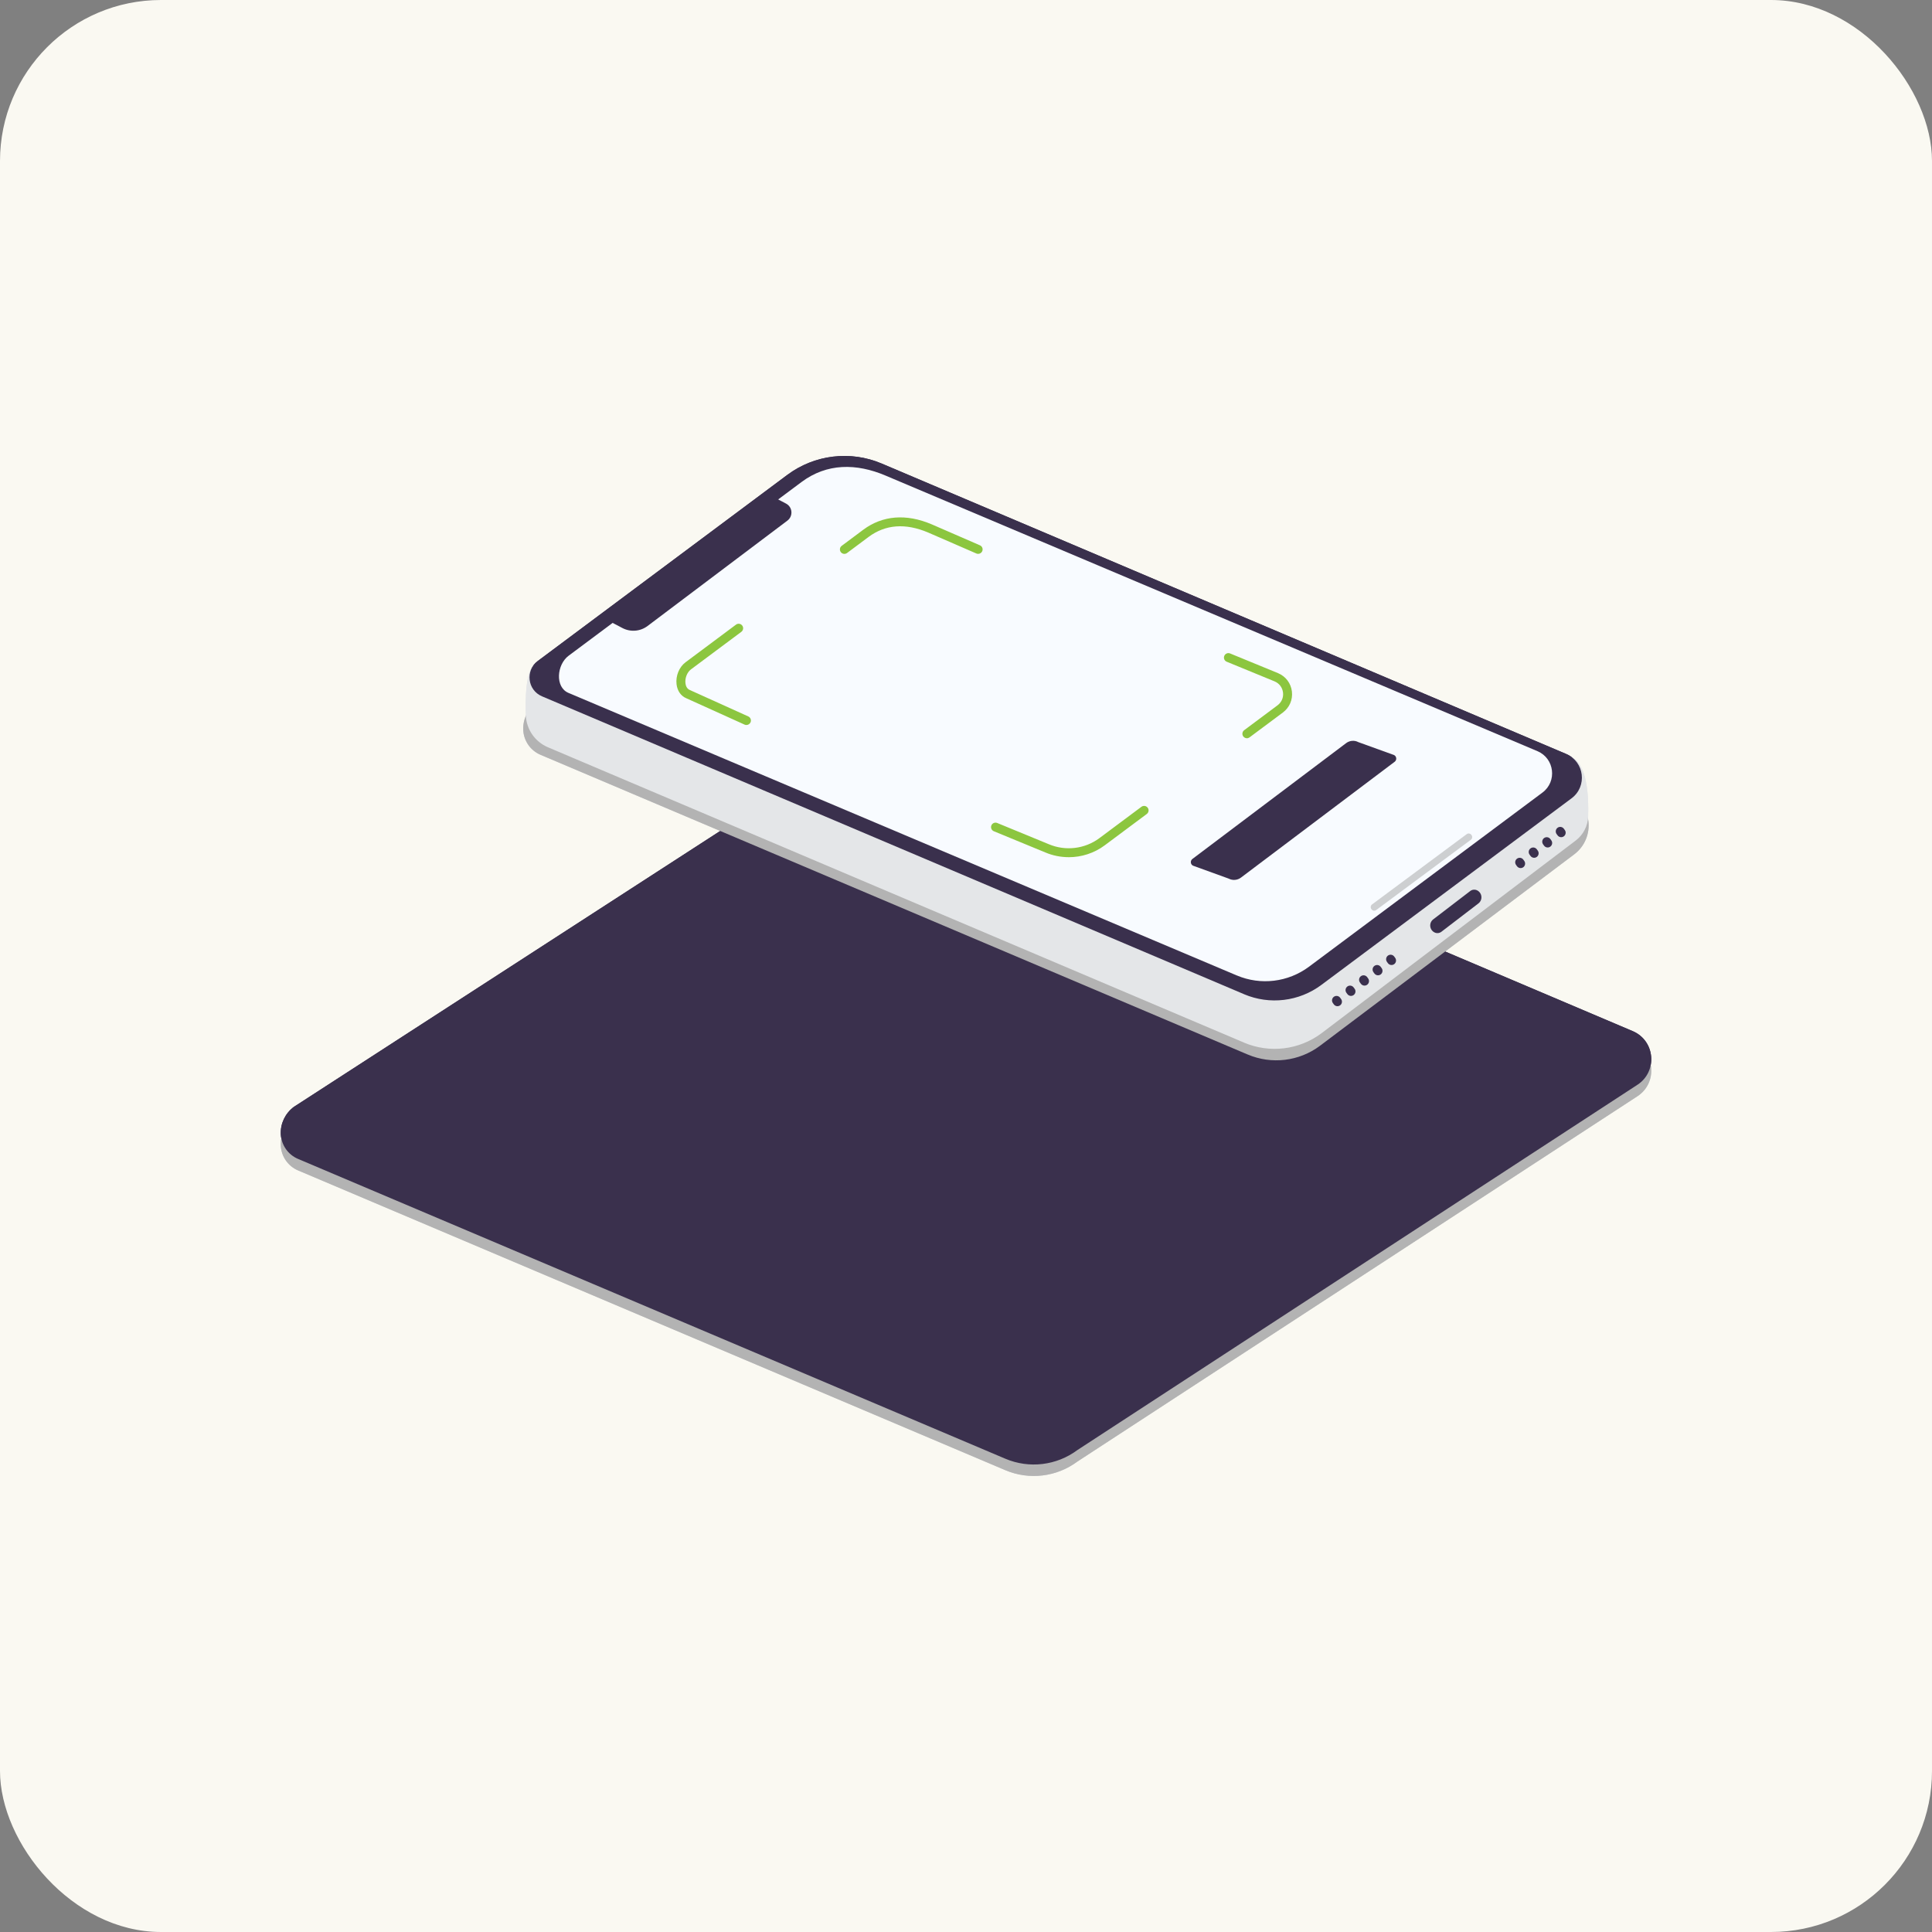 <svg width="96" height="96" viewBox="0 0 96 96" fill="none" xmlns="http://www.w3.org/2000/svg">
<rect x="0" y="0" width="96" height="96" fill="#808080" stroke="none"/>
<rect width="96" height="96" rx="8" fill="#FAF9F2"/>
<path d="M49.953 73.052L14.812 58.158C14.317 57.948 13.984 57.476 13.953 56.939C13.953 56.935 13.953 56.93 13.953 56.927C13.927 56.398 14.175 55.891 14.598 55.573L42.511 37.508C43.774 36.567 45.234 36.572 46.683 37.187L81.126 51.806C82.244 52.279 82.379 53.809 81.363 54.472L53.537 72.622C52.504 73.391 51.141 73.556 49.955 73.053L49.953 73.052Z" fill="#CDCFD1"/>
<path d="M49.953 72.482L14.812 57.587C14.317 57.378 13.984 56.906 13.953 56.369C13.953 56.364 13.953 56.36 13.953 56.356C13.927 55.827 14.175 55.321 14.598 55.002L42.511 36.938C43.774 35.996 45.234 36.002 46.683 36.617L81.126 51.235C82.244 51.709 82.379 53.239 81.363 53.902L53.537 72.051C52.504 72.821 51.141 72.986 49.955 72.483L49.953 72.482Z" fill="#3A304D"/>
<path d="M62.001 52.4L26.859 37.506C26.364 37.296 26.032 36.824 26 36.287C26 36.283 26 36.278 26 36.275C25.974 35.746 26.222 35.239 26.646 34.921L39.532 25.217C40.794 24.276 42.255 24.281 43.704 24.896L77.845 39.365C78.437 39.616 78.849 40.164 78.926 40.803C79.002 41.437 78.735 42.066 78.224 42.45L65.584 51.968C64.551 52.738 63.187 52.902 62.001 52.399L62.001 52.4Z" fill="#CDCFD1"/>
<path d="M61.819 51.808L27.225 37.131C26.58 36.857 26.152 36.237 26.128 35.537C26.097 34.635 26.136 33.473 26.5 33.07L39.121 26.004C40.473 24.996 42.258 24.781 43.81 25.439L78.081 37.611C78.874 37.971 78.947 39.591 78.914 40.573C78.898 41.043 78.672 41.48 78.297 41.765L65.657 51.347C64.55 52.172 63.089 52.348 61.818 51.809L61.819 51.808Z" fill="#E4E6E8"/>
<path d="M61.819 49.402L26.932 34.6C26.208 34.293 26.09 33.315 26.721 32.845L39.12 23.598C40.472 22.59 42.258 22.374 43.809 23.033L77.823 37.464C78.733 37.85 78.881 39.078 78.088 39.669L65.656 48.941C64.549 49.766 63.089 49.941 61.818 49.403L61.819 49.402Z" fill="#3A304D"/>
<path d="M61.456 48.47L28.245 34.429C27.569 34.142 27.665 33.023 28.254 32.583L39.828 23.951C41.09 23.01 42.551 23.015 44 23.63L76.395 37.325C77.244 37.685 77.383 38.832 76.643 39.383L65.039 48.038C64.006 48.807 62.642 48.972 61.456 48.469L61.456 48.47Z" fill="#F8FBFF"/>
<path d="M29.939 30.688L30.926 31.206C31.328 31.417 31.815 31.378 32.177 31.105L39.126 25.869C39.42 25.646 39.384 25.194 39.058 25.023L38.115 24.527L29.939 30.688H29.939Z" fill="#3A304D"/>
<path d="M71.287 46.335C71.396 46.386 71.525 46.373 71.621 46.3L73.46 44.892C73.689 44.717 73.652 44.362 73.392 44.238C73.282 44.187 73.153 44.2 73.057 44.273L71.218 45.681C70.989 45.856 71.026 46.211 71.287 46.335Z" fill="#3A304D"/>
<path d="M68.324 45.247C68.345 45.242 68.365 45.233 68.383 45.219L73.086 41.727C73.233 41.618 73.116 41.378 72.937 41.421C72.916 41.427 72.897 41.435 72.879 41.449L68.176 44.941C68.028 45.051 68.145 45.291 68.324 45.247Z" fill="#CDCFD1"/>
<path d="M69.284 47.902C69.378 47.828 69.395 47.693 69.326 47.596L69.279 47.532C69.204 47.428 69.058 47.409 68.959 47.488C68.866 47.563 68.848 47.697 68.917 47.794L68.964 47.859C69.039 47.962 69.185 47.981 69.284 47.902Z" fill="#3A304D"/>
<path d="M68.612 48.414C68.706 48.339 68.723 48.205 68.654 48.108L68.607 48.043C68.532 47.94 68.386 47.921 68.287 48C68.194 48.074 68.176 48.209 68.245 48.306L68.292 48.37C68.367 48.474 68.513 48.493 68.612 48.414Z" fill="#3A304D"/>
<path d="M67.941 48.926C68.034 48.851 68.052 48.717 67.983 48.62L67.936 48.555C67.861 48.452 67.715 48.432 67.616 48.511C67.522 48.586 67.505 48.72 67.574 48.817L67.621 48.882C67.696 48.985 67.841 49.005 67.941 48.926Z" fill="#3A304D"/>
<path d="M67.269 49.437C67.362 49.363 67.38 49.228 67.311 49.132L67.263 49.067C67.189 48.964 67.043 48.944 66.944 49.023C66.85 49.098 66.832 49.232 66.902 49.329L66.949 49.394C67.023 49.497 67.169 49.517 67.269 49.437Z" fill="#3A304D"/>
<path d="M66.597 49.949C66.69 49.874 66.708 49.74 66.639 49.643L66.592 49.578C66.517 49.475 66.371 49.456 66.272 49.535C66.178 49.61 66.161 49.744 66.23 49.841L66.277 49.906C66.352 50.009 66.497 50.028 66.597 49.949Z" fill="#3A304D"/>
<path d="M77.713 41.551C77.807 41.476 77.825 41.342 77.755 41.245L77.708 41.18C77.633 41.077 77.488 41.057 77.388 41.136C77.295 41.211 77.277 41.345 77.346 41.442L77.394 41.507C77.468 41.61 77.614 41.63 77.713 41.551Z" fill="#3A304D"/>
<path d="M77.042 42.062C77.136 41.988 77.153 41.853 77.084 41.757L77.037 41.692C76.962 41.589 76.817 41.569 76.717 41.648C76.624 41.723 76.606 41.857 76.675 41.954L76.722 42.019C76.797 42.122 76.943 42.142 77.042 42.062Z" fill="#3A304D"/>
<path d="M76.37 42.574C76.463 42.499 76.481 42.365 76.412 42.268L76.365 42.203C76.29 42.1 76.144 42.081 76.045 42.16C75.951 42.235 75.934 42.369 76.003 42.466L76.05 42.531C76.125 42.634 76.271 42.653 76.37 42.574Z" fill="#3A304D"/>
<path d="M75.698 43.086C75.792 43.011 75.809 42.877 75.74 42.78L75.693 42.715C75.618 42.612 75.472 42.593 75.373 42.672C75.28 42.746 75.262 42.88 75.331 42.977L75.378 43.042C75.453 43.145 75.599 43.165 75.698 43.086Z" fill="#3A304D"/>
<path d="M56.85 40.268L54.761 41.825C53.974 42.413 52.934 42.538 52.029 42.154L49.466 41.099" stroke="#8CC63F" stroke-width="0.444" stroke-linecap="round" stroke-linejoin="round"/>
<path d="M61.039 32.674L63.424 33.653C64.072 33.928 64.177 34.803 63.614 35.223L61.957 36.459" stroke="#8CC63F" stroke-width="0.444" stroke-linecap="round" stroke-linejoin="round"/>
<path d="M41.958 27.299L43.026 26.502C43.989 25.784 45.103 25.788 46.208 26.257L48.604 27.299" stroke="#8CC63F" stroke-width="0.444" stroke-linecap="round" stroke-linejoin="round"/>
<path d="M37.09 35.803L34.191 34.492C33.676 34.274 33.749 33.42 34.198 33.085L36.703 31.217" stroke="#8CC63F" stroke-width="0.444" stroke-linecap="round" stroke-linejoin="round"/>
<path d="M59.277 43.014L61.054 43.658C61.249 43.76 61.485 43.74 61.661 43.609L69.3 37.852C69.415 37.765 69.401 37.587 69.273 37.519L67.495 36.876C67.301 36.773 67.065 36.793 66.889 36.925L59.25 42.681C59.135 42.768 59.149 42.947 59.277 43.014Z" fill="#3A304D"/>
<path d="M49.953 73.052L14.812 58.158C14.317 57.948 13.984 57.476 13.953 56.939C13.953 56.935 13.953 56.93 13.953 56.927C13.927 56.398 14.175 55.891 14.598 55.573L42.511 37.508C43.774 36.567 45.234 36.572 46.683 37.187L81.126 51.806C82.244 52.279 82.379 53.809 81.363 54.472L53.537 72.622C52.504 73.391 51.141 73.556 49.955 73.053L49.953 73.052Z" fill="#B3B3B3"/>
<path d="M49.953 72.482L14.812 57.587C14.317 57.378 13.984 56.906 13.953 56.369C13.953 56.364 13.953 56.36 13.953 56.356C13.927 55.827 14.175 55.321 14.598 55.002L42.511 36.938C43.774 35.996 45.234 36.002 46.683 36.617L81.126 51.235C82.244 51.709 82.379 53.239 81.363 53.902L53.537 72.051C52.504 72.821 51.141 72.986 49.955 72.483L49.953 72.482Z" fill="#3A304D"/>
<path d="M62.001 52.4L26.859 37.506C26.364 37.296 26.032 36.824 26 36.287C26 36.283 26 36.278 26 36.275C25.974 35.746 26.222 35.239 26.646 34.921L39.532 25.217C40.794 24.276 42.255 24.281 43.704 24.896L77.845 39.365C78.437 39.616 78.849 40.164 78.926 40.803C79.002 41.437 78.735 42.066 78.224 42.45L65.584 51.968C64.551 52.738 63.187 52.902 62.001 52.399L62.001 52.4Z" fill="#B3B3B3"/>
<path d="M61.819 51.808L27.225 37.131C26.58 36.857 26.152 36.237 26.128 35.537C26.097 34.635 26.136 33.473 26.5 33.07L39.121 26.004C40.473 24.996 42.258 24.781 43.81 25.439L78.081 37.611C78.874 37.971 78.947 39.591 78.914 40.573C78.898 41.043 78.672 41.48 78.297 41.765L65.657 51.347C64.55 52.172 63.089 52.348 61.818 51.809L61.819 51.808Z" fill="#E4E6E8"/>
<path d="M61.819 49.402L26.932 34.6C26.208 34.293 26.09 33.315 26.721 32.845L39.12 23.598C40.472 22.59 42.258 22.374 43.809 23.033L77.823 37.464C78.733 37.85 78.881 39.078 78.088 39.669L65.656 48.941C64.549 49.766 63.089 49.941 61.818 49.403L61.819 49.402Z" fill="#3A304D"/>
<path d="M61.456 48.47L28.245 34.429C27.569 34.142 27.665 33.023 28.254 32.583L39.828 23.951C41.09 23.01 42.551 23.015 44 23.63L76.395 37.325C77.244 37.685 77.383 38.832 76.643 39.383L65.039 48.038C64.006 48.807 62.642 48.972 61.456 48.469L61.456 48.47Z" fill="#F8FBFF"/>
<path d="M29.939 30.688L30.926 31.206C31.328 31.417 31.815 31.378 32.177 31.105L39.126 25.869C39.42 25.646 39.384 25.194 39.058 25.023L38.115 24.527L29.939 30.688H29.939Z" fill="#3A304D"/>
<path d="M71.287 46.335C71.396 46.386 71.525 46.373 71.621 46.3L73.46 44.892C73.689 44.717 73.652 44.362 73.392 44.238C73.282 44.187 73.153 44.2 73.057 44.273L71.218 45.681C70.989 45.856 71.026 46.211 71.287 46.335Z" fill="#3A304D"/>
<path d="M68.324 45.247C68.345 45.242 68.365 45.233 68.383 45.219L73.086 41.727C73.233 41.618 73.116 41.378 72.937 41.421C72.916 41.427 72.897 41.435 72.879 41.449L68.176 44.941C68.028 45.051 68.145 45.291 68.324 45.247Z" fill="#CDCFD1"/>
<path d="M69.284 47.902C69.378 47.828 69.395 47.693 69.326 47.596L69.279 47.532C69.204 47.428 69.058 47.409 68.959 47.488C68.866 47.563 68.848 47.697 68.917 47.794L68.964 47.859C69.039 47.962 69.185 47.981 69.284 47.902Z" fill="#3A304D"/>
<path d="M68.612 48.414C68.706 48.339 68.723 48.205 68.654 48.108L68.607 48.043C68.532 47.94 68.386 47.921 68.287 48C68.194 48.074 68.176 48.209 68.245 48.306L68.292 48.37C68.367 48.474 68.513 48.493 68.612 48.414Z" fill="#3A304D"/>
<path d="M67.941 48.926C68.034 48.851 68.052 48.717 67.983 48.62L67.936 48.555C67.861 48.452 67.715 48.432 67.616 48.511C67.522 48.586 67.505 48.72 67.574 48.817L67.621 48.882C67.696 48.985 67.841 49.005 67.941 48.926Z" fill="#3A304D"/>
<path d="M67.269 49.437C67.362 49.363 67.38 49.228 67.311 49.132L67.263 49.067C67.189 48.964 67.043 48.944 66.944 49.023C66.85 49.098 66.832 49.232 66.902 49.329L66.949 49.394C67.023 49.497 67.169 49.517 67.269 49.437Z" fill="#3A304D"/>
<path d="M66.597 49.949C66.69 49.874 66.708 49.74 66.639 49.643L66.592 49.578C66.517 49.475 66.371 49.456 66.272 49.535C66.178 49.61 66.161 49.744 66.23 49.841L66.277 49.906C66.352 50.009 66.497 50.028 66.597 49.949Z" fill="#3A304D"/>
<path d="M77.713 41.551C77.807 41.476 77.825 41.342 77.755 41.245L77.708 41.18C77.633 41.077 77.488 41.057 77.388 41.136C77.295 41.211 77.277 41.345 77.346 41.442L77.394 41.507C77.468 41.61 77.614 41.63 77.713 41.551Z" fill="#3A304D"/>
<path d="M77.042 42.062C77.136 41.988 77.153 41.853 77.084 41.757L77.037 41.692C76.962 41.589 76.817 41.569 76.717 41.648C76.624 41.723 76.606 41.857 76.675 41.954L76.722 42.019C76.797 42.122 76.943 42.142 77.042 42.062Z" fill="#3A304D"/>
<path d="M76.37 42.574C76.463 42.499 76.481 42.365 76.412 42.268L76.365 42.203C76.29 42.1 76.144 42.081 76.045 42.16C75.951 42.235 75.934 42.369 76.003 42.466L76.05 42.531C76.125 42.634 76.271 42.653 76.37 42.574Z" fill="#3A304D"/>
<path d="M75.698 43.086C75.792 43.011 75.809 42.877 75.74 42.78L75.693 42.715C75.618 42.612 75.472 42.593 75.373 42.672C75.28 42.746 75.262 42.88 75.331 42.977L75.378 43.042C75.453 43.145 75.599 43.165 75.698 43.086Z" fill="#3A304D"/>
<path d="M53.106 42.593C52.711 42.593 52.316 42.516 51.943 42.358L49.382 41.303C49.268 41.256 49.215 41.127 49.261 41.014C49.307 40.901 49.438 40.847 49.55 40.893L52.113 41.948C52.944 42.301 53.907 42.184 54.628 41.647L56.717 40.089C56.815 40.016 56.954 40.036 57.028 40.135C57.102 40.233 57.081 40.372 56.983 40.446L54.894 42.003C54.371 42.393 53.74 42.594 53.105 42.594L53.106 42.593Z" fill="#8CC63F"/>
<path d="M61.957 36.683C61.889 36.683 61.823 36.651 61.778 36.593C61.704 36.494 61.725 36.355 61.824 36.282L63.48 35.046C63.68 34.897 63.783 34.66 63.752 34.411C63.722 34.163 63.568 33.957 63.337 33.859L60.955 32.881C60.841 32.835 60.787 32.705 60.834 32.591C60.88 32.477 61.01 32.423 61.124 32.47L63.509 33.45C63.889 33.611 64.145 33.951 64.194 34.359C64.243 34.767 64.076 35.157 63.746 35.404L62.089 36.639C62.049 36.668 62.003 36.684 61.957 36.684V36.683Z" fill="#8CC63F"/>
<path d="M48.604 27.521C48.575 27.521 48.544 27.515 48.515 27.503L46.119 26.461C44.992 25.983 43.996 26.057 43.158 26.681L42.09 27.478C41.991 27.552 41.853 27.531 41.779 27.433C41.705 27.334 41.726 27.195 41.824 27.122L42.893 26.324C43.851 25.61 45.028 25.515 46.294 26.053L48.692 27.096C48.805 27.145 48.856 27.275 48.807 27.388C48.771 27.472 48.689 27.521 48.604 27.521Z" fill="#8CC63F"/>
<path d="M37.09 36.025C37.06 36.025 37.029 36.019 36.999 36.006L34.1 34.695C33.834 34.583 33.657 34.331 33.618 34.005C33.567 33.585 33.747 33.144 34.065 32.907L36.571 31.038C36.67 30.965 36.808 30.985 36.882 31.084C36.956 31.183 36.935 31.321 36.837 31.395L34.331 33.263C34.143 33.404 34.029 33.694 34.06 33.951C34.074 34.069 34.123 34.222 34.279 34.287L37.182 35.599C37.294 35.65 37.343 35.782 37.293 35.894C37.255 35.975 37.175 36.024 37.09 36.024V36.025Z" fill="#8CC63F"/>
<path d="M59.277 43.014L61.054 43.658C61.249 43.76 61.485 43.74 61.661 43.609L69.3 37.852C69.415 37.765 69.401 37.587 69.273 37.519L67.495 36.876C67.301 36.773 67.065 36.793 66.889 36.925L59.25 42.681C59.135 42.768 59.149 42.947 59.277 43.014Z" fill="#3A304D"/>
</svg>
